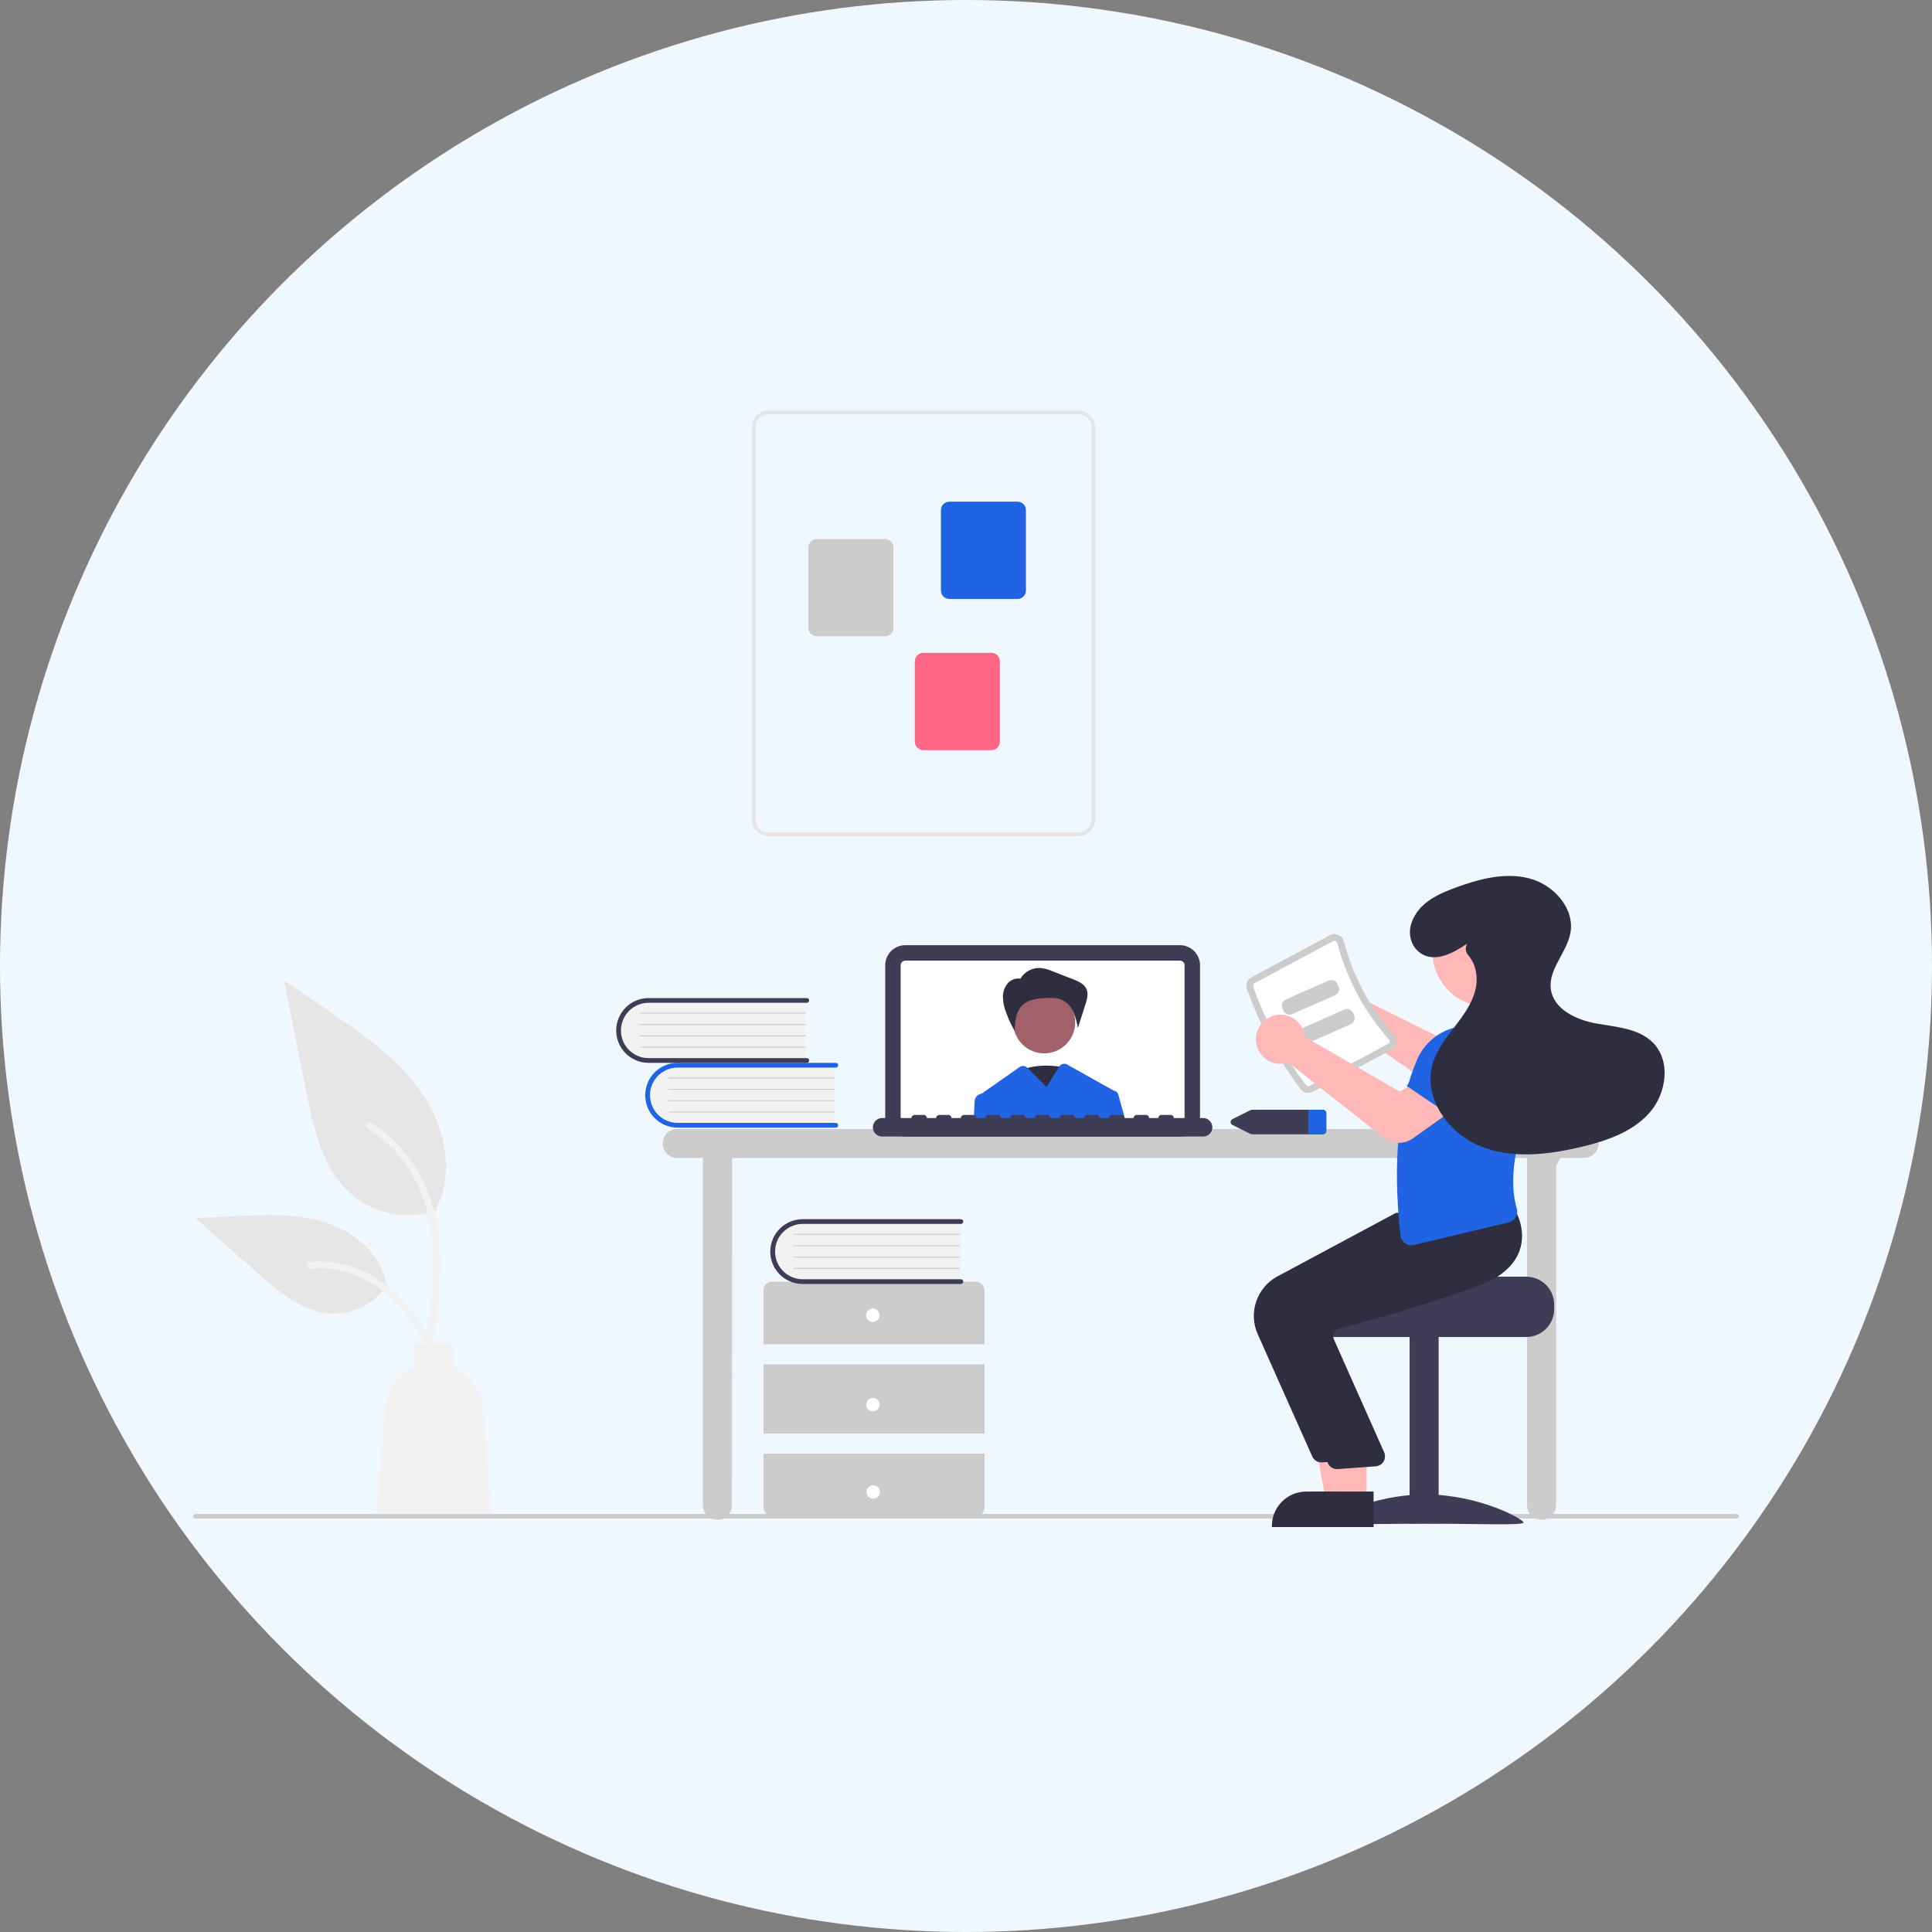 <svg width="80" height="80" viewBox="0 0 80 80" fill="none" xmlns="http://www.w3.org/2000/svg">
<rect x="0" y="0" width="80" height="80" fill="#808080" stroke="none"/>
<circle cx="40" cy="40" r="40" fill="#F0F8FF"/>
<g clip-path="url(#clip0)">
<path d="M71.907 62.877H8.092C8.068 62.877 8.044 62.867 8.027 62.85C8.01 62.832 8 62.809 8 62.784C8 62.76 8.01 62.736 8.027 62.719C8.044 62.702 8.068 62.692 8.092 62.692H71.907C71.932 62.692 71.956 62.702 71.973 62.719C71.99 62.736 72 62.76 72 62.784C72 62.809 71.99 62.832 71.973 62.85C71.956 62.867 71.932 62.877 71.907 62.877Z" fill="#CCCCCC"/>
<path d="M65.591 46.747H28.042C27.883 46.747 27.73 46.81 27.617 46.923C27.504 47.036 27.441 47.189 27.441 47.348C27.441 47.508 27.504 47.661 27.617 47.773C27.73 47.886 27.883 47.949 28.042 47.949H29.106V62.331C29.106 62.49 29.169 62.643 29.282 62.756C29.395 62.869 29.547 62.932 29.707 62.932C29.866 62.932 30.019 62.869 30.132 62.756C30.245 62.643 30.308 62.49 30.308 62.331L30.317 47.949H63.233V62.331C63.233 62.49 63.296 62.643 63.409 62.756C63.522 62.869 63.675 62.932 63.834 62.932C63.993 62.932 64.146 62.869 64.259 62.756C64.372 62.643 64.435 62.49 64.435 62.331V48.266L64.61 47.949H65.591C65.751 47.949 65.904 47.886 66.016 47.773C66.129 47.661 66.192 47.508 66.192 47.348C66.192 47.189 66.129 47.036 66.016 46.923C65.904 46.81 65.751 46.747 65.591 46.747Z" fill="#CCCCCC"/>
<path d="M48.859 47.062H37.485C37.265 47.062 37.054 46.974 36.898 46.818C36.743 46.663 36.655 46.452 36.655 46.231V39.969C36.655 39.749 36.743 39.538 36.898 39.382C37.054 39.226 37.265 39.139 37.485 39.138H48.859C49.08 39.139 49.291 39.226 49.447 39.382C49.602 39.538 49.69 39.749 49.69 39.969V46.231C49.69 46.452 49.602 46.663 49.447 46.818C49.291 46.974 49.08 47.062 48.859 47.062Z" fill="#3F3D56"/>
<path d="M48.859 39.778H37.486C37.435 39.778 37.386 39.798 37.35 39.834C37.314 39.87 37.294 39.918 37.294 39.969V46.231C37.294 46.282 37.314 46.331 37.35 46.367C37.386 46.402 37.435 46.423 37.486 46.423H48.859C48.91 46.423 48.959 46.402 48.995 46.367C49.031 46.331 49.051 46.282 49.051 46.231V39.969C49.051 39.918 49.031 39.87 48.995 39.834C48.959 39.798 48.91 39.778 48.859 39.778Z" fill="white"/>
<path d="M44.143 44.211C44.143 44.211 42.781 43.897 42.032 44.473C41.283 45.048 42.985 46.355 42.985 46.355L44.143 44.211Z" fill="#2F2E41"/>
<path d="M43.239 43.618C43.949 43.618 44.523 43.043 44.523 42.334C44.523 41.625 43.949 41.05 43.239 41.05C42.53 41.05 41.955 41.625 41.955 42.334C41.955 43.043 42.53 43.618 43.239 43.618Z" fill="#A0616A"/>
<path d="M42.246 40.531C42.332 40.386 42.456 40.267 42.605 40.188C42.754 40.108 42.922 40.072 43.09 40.082C43.266 40.104 43.438 40.152 43.6 40.225L44.44 40.552C44.657 40.637 44.895 40.741 44.989 40.954C45.077 41.152 45.012 41.381 44.946 41.587L44.631 42.567C44.597 42.345 44.537 42.128 44.453 41.919C44.369 41.71 44.215 41.535 44.018 41.423C43.8 41.312 43.543 41.314 43.298 41.326C42.952 41.342 42.575 41.386 42.328 41.631C42.197 41.77 42.109 41.943 42.073 42.13C42.037 42.317 42.019 42.506 42.019 42.696C41.877 42.451 41.757 42.194 41.661 41.928C41.582 41.73 41.537 41.52 41.528 41.307C41.52 41.093 41.591 40.882 41.728 40.717C41.798 40.636 41.889 40.576 41.991 40.544C42.092 40.512 42.201 40.509 42.304 40.535L42.246 40.531Z" fill="#2F2E41"/>
<path d="M46.306 45.325C46.294 45.282 46.269 45.243 46.235 45.213C46.201 45.184 46.159 45.165 46.114 45.159C46.111 45.157 46.108 45.155 46.105 45.154L44.188 44.079C44.133 44.048 44.069 44.04 44.008 44.056C43.947 44.071 43.895 44.11 43.861 44.163L43.337 45.012L42.547 44.222L42.535 44.21C42.494 44.169 42.441 44.144 42.384 44.139C42.327 44.134 42.269 44.15 42.222 44.182L40.647 45.286C40.644 45.286 40.641 45.287 40.638 45.287C40.563 45.3 40.494 45.337 40.443 45.394C40.392 45.451 40.362 45.524 40.358 45.6L40.317 46.423H46.61L46.306 45.325Z" fill="#2063E3"/>
<path d="M49.818 46.295H48.604C48.604 46.261 48.59 46.229 48.566 46.205C48.542 46.181 48.51 46.167 48.476 46.167H48.093C48.059 46.167 48.026 46.181 48.002 46.205C47.978 46.229 47.965 46.261 47.965 46.295H47.581C47.581 46.261 47.568 46.229 47.544 46.205C47.52 46.181 47.488 46.167 47.454 46.167H47.07C47.036 46.167 47.004 46.181 46.98 46.205C46.956 46.229 46.943 46.261 46.943 46.295H46.559C46.559 46.261 46.546 46.229 46.522 46.205C46.498 46.181 46.465 46.167 46.431 46.167H46.048C46.014 46.167 45.982 46.181 45.958 46.205C45.934 46.229 45.92 46.261 45.92 46.295H45.537C45.537 46.261 45.523 46.229 45.499 46.205C45.475 46.181 45.443 46.167 45.409 46.167H45.026C44.992 46.167 44.959 46.181 44.935 46.205C44.911 46.229 44.898 46.261 44.898 46.295H44.514C44.514 46.261 44.501 46.229 44.477 46.205C44.453 46.181 44.42 46.167 44.387 46.167H44.003C43.969 46.167 43.937 46.181 43.913 46.205C43.889 46.229 43.875 46.261 43.875 46.295H43.492C43.492 46.261 43.478 46.229 43.455 46.205C43.431 46.181 43.398 46.167 43.364 46.167H42.981C42.947 46.167 42.914 46.181 42.891 46.205C42.867 46.229 42.853 46.261 42.853 46.295H42.47C42.47 46.261 42.456 46.229 42.432 46.205C42.408 46.181 42.376 46.167 42.342 46.167H41.958C41.925 46.167 41.892 46.181 41.868 46.205C41.844 46.229 41.831 46.261 41.831 46.295H41.447C41.447 46.261 41.434 46.229 41.41 46.205C41.386 46.181 41.353 46.167 41.319 46.167H40.936C40.902 46.167 40.87 46.181 40.846 46.205C40.822 46.229 40.808 46.261 40.808 46.295H40.425C40.425 46.261 40.411 46.229 40.387 46.205C40.364 46.181 40.331 46.167 40.297 46.167H39.914C39.88 46.167 39.847 46.181 39.823 46.205C39.799 46.229 39.786 46.261 39.786 46.295H39.403C39.403 46.261 39.389 46.229 39.365 46.205C39.341 46.181 39.309 46.167 39.275 46.167H38.891C38.857 46.167 38.825 46.181 38.801 46.205C38.777 46.229 38.764 46.261 38.764 46.295H38.38C38.38 46.261 38.367 46.229 38.343 46.205C38.319 46.181 38.286 46.167 38.252 46.167H37.869C37.835 46.167 37.803 46.181 37.779 46.205C37.755 46.229 37.741 46.261 37.741 46.295H36.527C36.425 46.295 36.328 46.336 36.256 46.407C36.184 46.479 36.144 46.577 36.144 46.678C36.144 46.78 36.184 46.877 36.256 46.949C36.328 47.021 36.425 47.062 36.527 47.062H49.818C49.92 47.062 50.017 47.021 50.089 46.95C50.161 46.878 50.201 46.78 50.201 46.678C50.201 46.577 50.161 46.479 50.089 46.407C50.017 46.335 49.92 46.295 49.818 46.295Z" fill="#3F3D56"/>
<path d="M34.551 44.069V46.614H28.173C28.002 46.62 27.831 46.592 27.672 46.531C27.512 46.469 27.367 46.376 27.244 46.258C27.121 46.139 27.023 45.996 26.956 45.839C26.889 45.682 26.855 45.513 26.855 45.342C26.855 45.17 26.889 45.001 26.956 44.844C27.023 44.687 27.121 44.544 27.244 44.425C27.367 44.307 27.512 44.214 27.672 44.153C27.831 44.091 28.002 44.063 28.173 44.069H34.551Z" fill="#F2F2F2"/>
<path d="M34.707 46.595C34.707 46.621 34.697 46.645 34.679 46.664C34.66 46.682 34.635 46.693 34.609 46.693H28.059C27.703 46.693 27.362 46.551 27.111 46.3C26.859 46.048 26.718 45.707 26.718 45.351C26.718 44.995 26.859 44.654 27.111 44.403C27.362 44.151 27.703 44.01 28.059 44.01H34.609C34.635 44.01 34.66 44.02 34.679 44.038C34.697 44.057 34.707 44.082 34.707 44.108C34.707 44.134 34.697 44.159 34.679 44.177C34.66 44.195 34.635 44.206 34.609 44.206H28.059C27.756 44.206 27.464 44.327 27.25 44.541C27.035 44.756 26.915 45.047 26.915 45.351C26.915 45.655 27.035 45.946 27.25 46.161C27.464 46.376 27.756 46.496 28.059 46.497H34.609C34.635 46.497 34.66 46.507 34.679 46.525C34.697 46.544 34.707 46.569 34.707 46.595Z" fill="#2063E3"/>
<path d="M34.551 44.656H27.697C27.694 44.656 27.692 44.656 27.689 44.655C27.687 44.654 27.685 44.652 27.683 44.65C27.681 44.649 27.68 44.646 27.679 44.644C27.678 44.642 27.677 44.639 27.677 44.636C27.677 44.634 27.678 44.631 27.679 44.629C27.68 44.627 27.681 44.624 27.683 44.623C27.685 44.621 27.687 44.619 27.689 44.618C27.692 44.617 27.694 44.617 27.697 44.617H34.551C34.556 44.617 34.561 44.619 34.565 44.623C34.568 44.626 34.57 44.631 34.57 44.636C34.57 44.642 34.568 44.647 34.565 44.65C34.561 44.654 34.556 44.656 34.551 44.656Z" fill="#CCCCCC"/>
<path d="M34.551 45.126H27.697C27.694 45.126 27.692 45.126 27.689 45.125C27.687 45.124 27.685 45.122 27.683 45.12C27.681 45.119 27.68 45.116 27.679 45.114C27.678 45.112 27.677 45.109 27.677 45.106C27.677 45.104 27.678 45.101 27.679 45.099C27.68 45.097 27.681 45.094 27.683 45.093C27.685 45.091 27.687 45.089 27.689 45.088C27.692 45.087 27.694 45.087 27.697 45.087H34.551C34.556 45.087 34.561 45.089 34.565 45.093C34.568 45.096 34.57 45.101 34.57 45.106C34.57 45.112 34.568 45.117 34.565 45.12C34.561 45.124 34.556 45.126 34.551 45.126Z" fill="#CCCCCC"/>
<path d="M34.551 45.596H27.697C27.694 45.596 27.692 45.596 27.689 45.595C27.687 45.594 27.685 45.592 27.683 45.59C27.681 45.589 27.68 45.586 27.679 45.584C27.678 45.582 27.677 45.579 27.677 45.577C27.677 45.574 27.678 45.571 27.679 45.569C27.68 45.567 27.681 45.564 27.683 45.563C27.685 45.561 27.687 45.559 27.689 45.558C27.692 45.557 27.694 45.557 27.697 45.557H34.551C34.556 45.557 34.561 45.559 34.565 45.563C34.568 45.566 34.57 45.571 34.57 45.577C34.57 45.582 34.568 45.587 34.565 45.59C34.561 45.594 34.556 45.596 34.551 45.596Z" fill="#CCCCCC"/>
<path d="M34.551 46.066H27.697C27.694 46.066 27.692 46.066 27.689 46.065C27.687 46.064 27.685 46.062 27.683 46.06C27.681 46.059 27.68 46.056 27.679 46.054C27.678 46.052 27.677 46.049 27.677 46.046C27.677 46.044 27.678 46.041 27.679 46.039C27.68 46.036 27.681 46.034 27.683 46.032C27.685 46.031 27.687 46.029 27.689 46.028C27.692 46.027 27.694 46.027 27.697 46.027H34.551C34.556 46.027 34.561 46.029 34.565 46.033C34.568 46.036 34.57 46.041 34.57 46.046C34.57 46.052 34.568 46.057 34.565 46.06C34.561 46.064 34.556 46.066 34.551 46.066Z" fill="#CCCCCC"/>
<path d="M33.348 41.386V43.932H26.97C26.799 43.938 26.629 43.91 26.47 43.848C26.31 43.787 26.164 43.694 26.041 43.575C25.918 43.457 25.82 43.314 25.754 43.157C25.687 43 25.652 42.83 25.652 42.659C25.652 42.488 25.687 42.319 25.754 42.162C25.82 42.004 25.918 41.862 26.041 41.743C26.164 41.624 26.31 41.532 26.47 41.47C26.629 41.409 26.799 41.381 26.97 41.386H33.348Z" fill="#F2F2F2"/>
<path d="M33.505 43.913C33.505 43.938 33.495 43.963 33.476 43.982C33.458 44 33.433 44.01 33.407 44.01H26.857C26.681 44.01 26.506 43.976 26.343 43.908C26.181 43.841 26.033 43.742 25.908 43.618C25.784 43.493 25.685 43.345 25.617 43.182C25.55 43.02 25.515 42.845 25.515 42.669C25.515 42.493 25.55 42.319 25.617 42.156C25.685 41.993 25.784 41.845 25.908 41.721C26.033 41.596 26.181 41.497 26.343 41.43C26.506 41.362 26.681 41.328 26.857 41.328H33.407C33.433 41.328 33.458 41.338 33.476 41.356C33.495 41.375 33.505 41.4 33.505 41.425C33.505 41.452 33.495 41.476 33.476 41.495C33.458 41.513 33.433 41.523 33.407 41.523H26.857C26.553 41.524 26.262 41.645 26.047 41.859C25.833 42.074 25.712 42.365 25.712 42.669C25.712 42.973 25.833 43.264 26.047 43.479C26.262 43.694 26.553 43.814 26.857 43.815H33.407C33.433 43.815 33.458 43.825 33.476 43.843C33.495 43.862 33.505 43.887 33.505 43.913Z" fill="#3F3D56"/>
<path d="M33.349 41.974H26.495C26.492 41.974 26.489 41.974 26.487 41.972C26.485 41.971 26.483 41.97 26.481 41.968C26.479 41.967 26.477 41.964 26.476 41.962C26.475 41.959 26.475 41.957 26.475 41.954C26.475 41.952 26.475 41.949 26.476 41.947C26.477 41.944 26.479 41.942 26.481 41.941C26.483 41.939 26.485 41.937 26.487 41.936C26.489 41.935 26.492 41.935 26.495 41.935H33.349C33.354 41.935 33.359 41.937 33.362 41.941C33.366 41.944 33.368 41.949 33.368 41.954C33.368 41.96 33.366 41.965 33.362 41.968C33.359 41.972 33.354 41.974 33.349 41.974Z" fill="#CCCCCC"/>
<path d="M33.349 42.444H26.495C26.492 42.444 26.489 42.444 26.487 42.443C26.485 42.441 26.483 42.44 26.481 42.438C26.479 42.437 26.477 42.434 26.476 42.432C26.475 42.429 26.475 42.427 26.475 42.424C26.475 42.422 26.475 42.419 26.476 42.417C26.477 42.414 26.479 42.412 26.481 42.41C26.483 42.409 26.485 42.407 26.487 42.406C26.489 42.405 26.492 42.405 26.495 42.405H33.349C33.354 42.405 33.359 42.407 33.362 42.411C33.366 42.414 33.368 42.419 33.368 42.424C33.368 42.429 33.366 42.434 33.362 42.438C33.359 42.442 33.354 42.444 33.349 42.444Z" fill="#CCCCCC"/>
<path d="M33.349 42.914H26.495C26.492 42.914 26.489 42.913 26.487 42.912C26.485 42.911 26.483 42.91 26.481 42.908C26.479 42.906 26.477 42.904 26.476 42.902C26.475 42.9 26.475 42.897 26.475 42.894C26.475 42.892 26.475 42.889 26.476 42.887C26.477 42.884 26.479 42.882 26.481 42.88C26.483 42.879 26.485 42.877 26.487 42.876C26.489 42.875 26.492 42.875 26.495 42.875H33.349C33.354 42.875 33.359 42.877 33.362 42.88C33.366 42.884 33.368 42.889 33.368 42.894C33.368 42.9 33.366 42.904 33.362 42.908C33.359 42.912 33.354 42.914 33.349 42.914Z" fill="#CCCCCC"/>
<path d="M33.349 43.384H26.495C26.492 43.384 26.489 43.383 26.487 43.382C26.485 43.382 26.483 43.38 26.481 43.378C26.479 43.376 26.477 43.374 26.476 43.372C26.475 43.37 26.475 43.367 26.475 43.364C26.475 43.362 26.475 43.359 26.476 43.357C26.477 43.354 26.479 43.352 26.481 43.35C26.483 43.349 26.485 43.347 26.487 43.346C26.489 43.345 26.492 43.345 26.495 43.345H33.349C33.354 43.345 33.359 43.347 33.362 43.35C33.366 43.354 33.368 43.359 33.368 43.364C33.368 43.37 33.366 43.374 33.362 43.378C33.359 43.382 33.354 43.384 33.349 43.384Z" fill="#CCCCCC"/>
<path d="M40.768 55.663V53.443C40.768 53.345 40.729 53.251 40.66 53.182C40.59 53.112 40.496 53.073 40.398 53.073H31.982C31.884 53.073 31.79 53.112 31.72 53.182C31.651 53.251 31.612 53.345 31.612 53.443V55.663H40.768Z" fill="#CCCCCC"/>
<path d="M40.768 56.495H31.612V59.362H40.768V56.495Z" fill="#CCCCCC"/>
<path d="M31.612 60.195V62.414C31.612 62.513 31.651 62.607 31.72 62.676C31.79 62.745 31.884 62.784 31.982 62.784H40.398C40.496 62.784 40.59 62.745 40.66 62.676C40.729 62.607 40.768 62.513 40.768 62.414V60.195H31.612Z" fill="#CCCCCC"/>
<path d="M36.144 54.738C36.297 54.738 36.421 54.614 36.421 54.461C36.421 54.307 36.297 54.183 36.144 54.183C35.99 54.183 35.866 54.307 35.866 54.461C35.866 54.614 35.99 54.738 36.144 54.738Z" fill="white"/>
<path d="M36.144 58.438C36.297 58.438 36.421 58.313 36.421 58.16C36.421 58.007 36.297 57.883 36.144 57.883C35.99 57.883 35.866 58.007 35.866 58.16C35.866 58.313 35.99 58.438 36.144 58.438Z" fill="white"/>
<path d="M36.159 62.059C36.312 62.059 36.436 61.934 36.436 61.781C36.436 61.628 36.312 61.504 36.159 61.504C36.005 61.504 35.881 61.628 35.881 61.781C35.881 61.934 36.005 62.059 36.159 62.059Z" fill="white"/>
<path d="M39.73 50.542V53.088H33.352C33.181 53.094 33.011 53.066 32.851 53.004C32.691 52.943 32.546 52.85 32.423 52.731C32.3 52.613 32.202 52.47 32.135 52.313C32.068 52.156 32.034 51.986 32.034 51.815C32.034 51.644 32.068 51.475 32.135 51.318C32.202 51.16 32.3 51.018 32.423 50.899C32.546 50.781 32.691 50.688 32.851 50.626C33.011 50.565 33.181 50.537 33.352 50.542H39.73Z" fill="#F2F2F2"/>
<path d="M39.886 53.069C39.886 53.095 39.876 53.12 39.858 53.138C39.84 53.156 39.815 53.167 39.789 53.167H33.238C33.062 53.167 32.887 53.132 32.725 53.065C32.562 52.998 32.414 52.899 32.289 52.774C32.164 52.65 32.065 52.502 31.998 52.339C31.93 52.176 31.896 52.002 31.896 51.825C31.896 51.649 31.93 51.474 31.998 51.312C32.065 51.149 32.164 51.001 32.289 50.876C32.414 50.752 32.562 50.653 32.725 50.586C32.887 50.518 33.062 50.484 33.238 50.484H39.789C39.815 50.484 39.84 50.494 39.858 50.513C39.876 50.531 39.886 50.556 39.886 50.582C39.886 50.608 39.876 50.633 39.858 50.651C39.84 50.669 39.815 50.68 39.789 50.68H33.238C32.935 50.68 32.644 50.801 32.429 51.016C32.214 51.23 32.094 51.522 32.094 51.825C32.094 52.129 32.214 52.42 32.429 52.635C32.644 52.85 32.935 52.971 33.238 52.971H39.789C39.815 52.971 39.84 52.981 39.858 52.999C39.876 53.018 39.886 53.043 39.886 53.069Z" fill="#3F3D56"/>
<path d="M39.73 51.13H32.876C32.873 51.13 32.871 51.13 32.868 51.129C32.866 51.127 32.864 51.126 32.862 51.124C32.86 51.123 32.859 51.12 32.858 51.118C32.857 51.115 32.856 51.113 32.856 51.11C32.856 51.108 32.857 51.105 32.858 51.103C32.859 51.1 32.86 51.098 32.862 51.096C32.864 51.095 32.866 51.093 32.868 51.092C32.871 51.091 32.873 51.091 32.876 51.091H39.73C39.735 51.091 39.74 51.093 39.743 51.097C39.747 51.1 39.749 51.105 39.749 51.11C39.749 51.116 39.747 51.12 39.743 51.124C39.74 51.128 39.735 51.13 39.73 51.13Z" fill="#CCCCCC"/>
<path d="M39.73 51.6H32.876C32.873 51.6 32.871 51.599 32.868 51.599C32.866 51.597 32.864 51.596 32.862 51.594C32.86 51.593 32.859 51.59 32.858 51.588C32.857 51.586 32.856 51.583 32.856 51.58C32.856 51.578 32.857 51.575 32.858 51.573C32.859 51.571 32.86 51.568 32.862 51.566C32.864 51.565 32.866 51.563 32.868 51.562C32.871 51.561 32.873 51.561 32.876 51.561H39.73C39.735 51.561 39.74 51.563 39.743 51.567C39.747 51.57 39.749 51.575 39.749 51.58C39.749 51.586 39.747 51.59 39.743 51.594C39.74 51.598 39.735 51.6 39.73 51.6Z" fill="#CCCCCC"/>
<path d="M39.73 52.07H32.876C32.873 52.07 32.871 52.069 32.868 52.069C32.866 52.068 32.864 52.066 32.862 52.064C32.86 52.062 32.859 52.06 32.858 52.058C32.857 52.056 32.856 52.053 32.856 52.05C32.856 52.048 32.857 52.045 32.858 52.043C32.859 52.04 32.86 52.038 32.862 52.036C32.864 52.035 32.866 52.033 32.868 52.032C32.871 52.031 32.873 52.031 32.876 52.031H39.73C39.735 52.031 39.74 52.033 39.743 52.036C39.747 52.04 39.749 52.045 39.749 52.05C39.749 52.056 39.747 52.06 39.743 52.064C39.74 52.068 39.735 52.07 39.73 52.07Z" fill="#CCCCCC"/>
<path d="M39.73 52.54H32.876C32.873 52.54 32.871 52.539 32.868 52.538C32.866 52.538 32.864 52.536 32.862 52.534C32.86 52.532 32.859 52.53 32.858 52.528C32.857 52.526 32.856 52.523 32.856 52.52C32.856 52.518 32.857 52.515 32.858 52.513C32.859 52.51 32.86 52.508 32.862 52.506C32.864 52.505 32.866 52.503 32.868 52.502C32.871 52.501 32.873 52.501 32.876 52.501H39.73C39.735 52.501 39.74 52.503 39.743 52.507C39.747 52.51 39.749 52.515 39.749 52.52C39.749 52.526 39.747 52.531 39.743 52.534C39.74 52.538 39.735 52.54 39.73 52.54Z" fill="#CCCCCC"/>
<path d="M31.132 33.927V17.696C31.132 17.511 31.205 17.334 31.336 17.204C31.466 17.074 31.643 17 31.827 17H44.658C44.842 17 45.019 17.074 45.149 17.204C45.28 17.334 45.353 17.511 45.353 17.696V33.927C45.353 34.111 45.28 34.288 45.149 34.419C45.019 34.549 44.842 34.622 44.658 34.623H31.827C31.643 34.622 31.466 34.549 31.336 34.419C31.205 34.288 31.132 34.111 31.132 33.927ZM31.827 17.155C31.684 17.155 31.546 17.212 31.445 17.313C31.343 17.415 31.286 17.552 31.286 17.696V33.927C31.286 34.07 31.343 34.208 31.445 34.309C31.546 34.411 31.684 34.468 31.827 34.468H44.658C44.801 34.468 44.938 34.411 45.04 34.309C45.141 34.208 45.198 34.07 45.199 33.927V17.696C45.198 17.552 45.141 17.415 45.04 17.313C44.938 17.212 44.801 17.155 44.658 17.155H31.827Z" fill="#E6E6E6"/>
<path d="M38.962 24.454V21.121C38.962 21.029 38.999 20.941 39.064 20.875C39.129 20.81 39.218 20.773 39.31 20.773H42.134C42.226 20.773 42.315 20.81 42.38 20.875C42.445 20.941 42.482 21.029 42.482 21.121V24.454C42.482 24.546 42.445 24.635 42.38 24.7C42.315 24.765 42.226 24.802 42.134 24.802H39.31C39.218 24.802 39.129 24.765 39.064 24.7C38.999 24.635 38.962 24.546 38.962 24.454Z" fill="#2063E3"/>
<path d="M33.474 26V22.667C33.474 22.575 33.511 22.486 33.576 22.421C33.642 22.356 33.73 22.319 33.822 22.319H36.646C36.739 22.319 36.827 22.356 36.892 22.421C36.957 22.486 36.994 22.575 36.994 22.667V26C36.994 26.092 36.957 26.18 36.892 26.246C36.827 26.311 36.739 26.348 36.646 26.348H33.822C33.73 26.348 33.642 26.311 33.576 26.246C33.511 26.18 33.474 26.092 33.474 26Z" fill="#CCCCCC"/>
<path d="M37.88 30.715V27.382C37.88 27.29 37.917 27.201 37.982 27.136C38.047 27.071 38.136 27.034 38.228 27.034H41.052C41.144 27.034 41.233 27.071 41.298 27.136C41.363 27.201 41.4 27.29 41.4 27.382V30.715C41.4 30.807 41.363 30.895 41.298 30.961C41.233 31.026 41.144 31.062 41.052 31.063H38.228C38.136 31.062 38.047 31.026 37.982 30.961C37.917 30.895 37.88 30.807 37.88 30.715Z" fill="#FF6584"/>
<path d="M54.757 45.952H51.851C51.824 45.952 51.797 45.958 51.772 45.97L51.038 46.338C51.014 46.348 50.994 46.365 50.979 46.387C50.965 46.409 50.957 46.434 50.957 46.461C50.957 46.487 50.965 46.513 50.979 46.534C50.994 46.556 51.014 46.573 51.038 46.584L51.772 46.951C51.797 46.963 51.824 46.969 51.851 46.969H54.757C54.797 46.972 54.837 46.958 54.867 46.932C54.897 46.905 54.915 46.868 54.918 46.828V46.093C54.915 46.053 54.897 46.016 54.867 45.99C54.837 45.963 54.797 45.95 54.757 45.952Z" fill="#3F3D56"/>
<path d="M54.918 46.093V46.828C54.915 46.868 54.897 46.905 54.867 46.932C54.837 46.958 54.797 46.972 54.757 46.969H54.178V45.952H54.757C54.797 45.95 54.837 45.963 54.867 45.99C54.897 46.016 54.915 46.053 54.918 46.093Z" fill="#2063E3"/>
<path d="M54.736 40.458C54.867 40.401 55.009 40.373 55.153 40.375C55.296 40.377 55.437 40.409 55.567 40.47C55.697 40.53 55.813 40.617 55.907 40.725C56.001 40.834 56.071 40.961 56.113 41.098C56.126 41.141 56.135 41.186 56.142 41.23L60.206 43.246L61.146 42.622L62.316 43.969L60.88 45.136C60.708 45.275 60.495 45.355 60.273 45.363C60.052 45.372 59.833 45.309 59.65 45.183L55.527 42.332C55.497 42.345 55.465 42.356 55.434 42.366C55.296 42.408 55.152 42.42 55.01 42.401C54.867 42.383 54.731 42.335 54.608 42.261C54.486 42.186 54.381 42.086 54.3 41.968C54.219 41.849 54.163 41.715 54.138 41.574C54.13 41.533 54.125 41.492 54.123 41.451C54.111 41.242 54.164 41.036 54.273 40.858C54.383 40.681 54.544 40.541 54.736 40.458Z" fill="#FFB8B8"/>
<path d="M63.199 52.865H58.759C58.759 52.993 54.183 53.096 54.183 53.096C54.111 53.151 54.045 53.213 53.988 53.281C53.814 53.489 53.719 53.751 53.719 54.021V54.206C53.719 54.513 53.841 54.807 54.058 55.024C54.275 55.24 54.569 55.362 54.876 55.362H63.199C63.506 55.362 63.8 55.24 64.016 55.023C64.233 54.807 64.355 54.513 64.355 54.206V54.021C64.355 53.715 64.233 53.421 64.016 53.204C63.799 52.988 63.506 52.866 63.199 52.865Z" fill="#3F3D56"/>
<path d="M58.369 63.085H59.572V55.316H58.369V63.085Z" fill="#3F3D56"/>
<path d="M54.947 63.043C54.947 63.173 56.769 63.093 59.017 63.093C61.264 63.093 63.086 63.173 63.086 63.043C63.086 62.913 61.264 61.883 59.017 61.883C56.769 61.883 54.947 62.913 54.947 63.043Z" fill="#3F3D56"/>
<path d="M56.033 62.132L54.899 62.132L54.359 59.191L56.033 59.191L56.033 62.132Z" fill="#FFB8B8"/>
<path d="M56.322 63.231L52.666 63.231V63.185C52.666 62.998 52.703 62.813 52.774 62.64C52.846 62.468 52.95 62.311 53.083 62.179C53.215 62.047 53.372 61.942 53.544 61.87C53.717 61.799 53.902 61.762 54.089 61.762H54.089L56.322 61.762L56.322 63.231Z" fill="#2F2E41"/>
<path d="M54.337 60.309L52.077 55.24C51.888 54.813 51.867 54.33 52.018 53.888C52.169 53.446 52.481 53.077 52.892 52.855L57.795 50.226L60.032 50.036L62.096 49.848L62.111 49.873C62.13 49.906 62.574 50.672 62.274 51.512C62.046 52.15 61.455 52.648 60.515 52.992C58.322 53.797 55.788 54.484 54.801 54.742C54.757 54.753 54.716 54.773 54.681 54.801C54.646 54.83 54.617 54.865 54.596 54.905C54.575 54.944 54.563 54.988 54.56 55.032C54.557 55.077 54.563 55.121 54.578 55.163L56.678 59.882C56.7 59.941 56.708 60.006 56.701 60.069C56.694 60.132 56.673 60.193 56.639 60.247C56.605 60.301 56.559 60.346 56.505 60.38C56.45 60.413 56.389 60.433 56.326 60.439L54.757 60.553C54.743 60.555 54.73 60.555 54.717 60.555C54.636 60.555 54.558 60.532 54.49 60.488C54.423 60.444 54.37 60.382 54.337 60.309Z" fill="#2F2E41"/>
<path d="M56.588 62.132L55.454 62.132L54.914 59.191L56.588 59.191L56.588 62.132Z" fill="#FFB8B8"/>
<path d="M56.877 63.231L53.221 63.231V63.185C53.221 62.998 53.258 62.813 53.329 62.64C53.401 62.468 53.505 62.311 53.638 62.179C53.77 62.047 53.927 61.942 54.099 61.87C54.272 61.799 54.457 61.762 54.644 61.762H54.644L56.877 61.762L56.877 63.231Z" fill="#2F2E41"/>
<path d="M54.984 60.586L52.724 55.517C52.535 55.09 52.514 54.607 52.666 54.165C52.817 53.724 53.129 53.355 53.539 53.133L58.443 50.503L60.68 50.313L62.744 50.126L62.758 50.151C62.778 50.183 63.221 50.949 62.921 51.79C62.694 52.427 62.102 52.925 61.162 53.27C58.969 54.074 56.435 54.761 55.448 55.019C55.404 55.03 55.364 55.051 55.328 55.079C55.293 55.107 55.264 55.142 55.243 55.182C55.223 55.222 55.21 55.265 55.207 55.31C55.204 55.354 55.21 55.399 55.225 55.441L57.325 60.159C57.347 60.219 57.355 60.283 57.348 60.346C57.342 60.41 57.321 60.471 57.286 60.525C57.252 60.578 57.206 60.624 57.152 60.657C57.098 60.69 57.036 60.711 56.973 60.717L55.404 60.831C55.391 60.832 55.377 60.833 55.364 60.833C55.284 60.833 55.205 60.809 55.138 60.766C55.07 60.722 55.017 60.66 54.984 60.586Z" fill="#2F2E41"/>
<path d="M53.858 45.101C52.908 43.838 52.157 42.436 51.631 40.946C51.6 40.856 51.603 40.759 51.637 40.672C51.672 40.584 51.736 40.511 51.819 40.467L55.069 38.725C55.122 38.697 55.18 38.681 55.24 38.678C55.3 38.676 55.359 38.687 55.414 38.711C55.469 38.735 55.519 38.772 55.559 38.818C55.598 38.864 55.626 38.919 55.642 38.978C56.02 40.414 56.731 41.741 57.717 42.852C57.758 42.897 57.788 42.951 57.804 43.009C57.821 43.068 57.824 43.129 57.813 43.189C57.803 43.248 57.779 43.304 57.744 43.352C57.709 43.401 57.664 43.44 57.611 43.468L54.361 45.21C54.277 45.254 54.181 45.268 54.089 45.248C53.997 45.228 53.915 45.176 53.858 45.101Z" fill="#CCCCCC"/>
<path d="M54.079 44.935C54.097 44.956 54.121 44.971 54.149 44.977C54.176 44.983 54.205 44.979 54.229 44.966L57.48 43.224C57.495 43.216 57.509 43.204 57.52 43.19C57.53 43.175 57.537 43.158 57.54 43.141C57.544 43.122 57.542 43.103 57.537 43.085C57.532 43.067 57.523 43.05 57.51 43.037C56.495 41.893 55.763 40.527 55.373 39.048C55.368 39.03 55.36 39.013 55.348 38.998C55.336 38.984 55.32 38.973 55.303 38.965C55.287 38.958 55.269 38.955 55.251 38.955C55.233 38.956 55.216 38.961 55.2 38.97L51.95 40.711C51.925 40.725 51.906 40.746 51.895 40.772C51.885 40.798 51.884 40.827 51.892 40.853C52.409 42.317 53.146 43.694 54.079 44.935Z" fill="white"/>
<path d="M64.656 44.637L62.11 45.604L61.489 43.878C61.406 43.648 61.407 43.397 61.492 43.169C61.577 42.94 61.739 42.749 61.951 42.629C62.166 42.508 62.417 42.467 62.658 42.514C62.9 42.561 63.117 42.693 63.27 42.887L64.656 44.637Z" fill="#2063E3"/>
<path d="M58.181 51.477C58.127 51.439 58.083 51.39 58.049 51.333C58.016 51.277 57.995 51.214 57.988 51.148C57.662 48.105 57.889 45.723 58.682 43.867C58.822 43.547 59.033 43.262 59.298 43.035C59.563 42.808 59.877 42.644 60.215 42.555L62.272 42.451L62.283 42.457C62.748 42.684 63.126 43.055 63.363 43.515C63.6 43.974 63.682 44.498 63.598 45.008C62.936 46.753 62.382 48.569 62.805 50.034C62.822 50.096 62.828 50.16 62.82 50.223C62.812 50.286 62.792 50.347 62.76 50.403C62.729 50.456 62.688 50.503 62.638 50.539C62.589 50.576 62.532 50.602 62.472 50.616L58.553 51.549C58.489 51.564 58.423 51.565 58.359 51.553C58.295 51.54 58.234 51.514 58.181 51.477Z" fill="#2063E3"/>
<path d="M61.586 41.683C62.84 41.683 63.857 40.666 63.857 39.411C63.857 38.157 62.84 37.14 61.586 37.14C60.331 37.14 59.314 38.157 59.314 39.411C59.314 40.666 60.331 41.683 61.586 41.683Z" fill="#FFB8B8"/>
<path d="M55.283 41.211L53.512 41.992C53.445 42.022 53.369 42.023 53.3 41.997C53.231 41.97 53.176 41.917 53.146 41.85L53.103 41.751C53.073 41.684 53.071 41.607 53.098 41.539C53.124 41.47 53.177 41.415 53.244 41.385L55.015 40.604C55.082 40.574 55.158 40.572 55.227 40.599C55.296 40.625 55.351 40.678 55.381 40.745L55.424 40.845C55.454 40.912 55.456 40.988 55.429 41.057C55.403 41.125 55.35 41.181 55.283 41.211Z" fill="#CCCCCC"/>
<path d="M55.93 42.413L54.16 43.194C54.092 43.224 54.016 43.226 53.947 43.199C53.879 43.172 53.824 43.12 53.794 43.053L53.75 42.953C53.72 42.886 53.719 42.81 53.745 42.741C53.772 42.672 53.825 42.617 53.892 42.587L55.662 41.806C55.729 41.776 55.806 41.775 55.874 41.801C55.943 41.828 55.998 41.88 56.028 41.948L56.072 42.047C56.101 42.114 56.103 42.191 56.077 42.259C56.05 42.328 55.997 42.383 55.93 42.413Z" fill="#CCCCCC"/>
<path d="M57.295 47.109L53.349 43.995C53.317 44.006 53.285 44.016 53.253 44.024C53.113 44.056 52.969 44.059 52.828 44.032C52.688 44.005 52.555 43.949 52.437 43.867C52.319 43.785 52.22 43.679 52.146 43.556C52.072 43.432 52.026 43.295 52.009 43.152C51.983 42.924 52.034 42.693 52.155 42.498C52.276 42.302 52.46 42.154 52.676 42.076C52.811 42.027 52.955 42.008 53.098 42.019C53.24 42.03 53.38 42.071 53.505 42.139C53.631 42.208 53.742 42.302 53.828 42.416C53.916 42.53 53.977 42.661 54.01 42.8C54.02 42.845 54.028 42.89 54.032 42.935L57.96 45.201L58.938 44.639L60.021 46.056L58.503 47.139C58.325 47.264 58.112 47.329 57.894 47.324C57.677 47.319 57.467 47.243 57.295 47.109Z" fill="#FFB8B8"/>
<path d="M60.503 46.498L58.251 44.967L59.309 43.468C59.45 43.269 59.656 43.126 59.892 43.064C60.127 43.003 60.377 43.026 60.597 43.131C60.82 43.237 60.997 43.419 61.097 43.645C61.197 43.87 61.213 44.124 61.142 44.36L60.503 46.498Z" fill="#2063E3"/>
<path d="M60.753 39.073C60.169 39.473 59.403 39.883 58.806 39.458C58.415 39.178 58.291 38.661 58.45 38.207C58.736 37.391 59.52 37.031 60.27 36.755C61.245 36.397 62.307 36.112 63.314 36.369C64.321 36.625 65.211 37.6 65.029 38.623C64.883 39.446 64.107 40.13 64.217 40.958C64.328 41.792 65.265 42.23 66.093 42.379C66.92 42.528 67.846 42.576 68.441 43.171C69.2 43.929 69.01 45.284 68.296 46.085C67.582 46.885 66.505 47.248 65.461 47.495C64.078 47.822 62.582 47.994 61.269 47.451C59.955 46.909 58.933 45.449 59.313 44.079C59.474 43.501 59.853 43.012 60.219 42.536C60.585 42.06 60.955 41.563 61.095 40.979C61.211 40.492 61.125 39.927 60.802 39.562C60.744 39.498 60.707 39.418 60.697 39.331C60.687 39.245 60.705 39.158 60.747 39.083L60.753 39.073Z" fill="#2F2E41"/>
<path d="M18.088 50.11C17.502 50.316 16.874 50.367 16.263 50.259C15.652 50.152 15.079 49.889 14.599 49.495C13.377 48.47 12.994 46.78 12.682 45.215C12.375 43.673 12.068 42.13 11.76 40.588L13.691 41.917C15.079 42.873 16.498 43.859 17.459 45.244C18.421 46.628 18.84 48.518 18.068 50.016" fill="#E6E6E6"/>
<path d="M17.923 55.712C18.118 54.289 18.319 52.848 18.182 51.41C18.06 50.132 17.671 48.884 16.877 47.861C16.456 47.319 15.944 46.855 15.363 46.489C15.211 46.394 15.072 46.633 15.223 46.729C16.227 47.364 17.005 48.301 17.442 49.407C17.925 50.636 18.003 51.976 17.92 53.281C17.869 54.071 17.763 54.855 17.655 55.639C17.647 55.674 17.652 55.711 17.67 55.743C17.688 55.775 17.717 55.798 17.752 55.809C17.788 55.819 17.825 55.814 17.857 55.796C17.889 55.778 17.913 55.748 17.923 55.712H17.923Z" fill="#F2F2F2"/>
<path d="M16.041 53.194C15.79 53.576 15.445 53.886 15.039 54.096C14.633 54.305 14.18 54.406 13.724 54.39C12.551 54.334 11.573 53.516 10.692 52.738L8.089 50.439L9.812 50.357C11.051 50.298 12.322 50.242 13.503 50.624C14.683 51.007 15.772 51.926 15.988 53.148" fill="#E6E6E6"/>
<path d="M18.475 56.531C17.534 54.867 16.444 53.017 14.495 52.426C13.953 52.263 13.384 52.204 12.82 52.253C12.643 52.269 12.687 52.543 12.865 52.527C13.81 52.449 14.753 52.699 15.536 53.234C16.289 53.747 16.876 54.46 17.372 55.216C17.676 55.679 17.949 56.161 18.221 56.644C18.308 56.797 18.563 56.686 18.475 56.531Z" fill="#F2F2F2"/>
<path d="M19.982 58.282C19.95 57.915 19.818 57.563 19.6 57.266C19.383 56.969 19.088 56.737 18.747 56.595V55.633H17.134V56.626C16.811 56.774 16.532 57.005 16.327 57.296C16.122 57.587 15.998 57.927 15.967 58.282L15.588 62.692H20.361L19.982 58.282Z" fill="#F2F2F2"/>
</g>
<defs>
<clipPath id="clip0">
<rect width="64" height="46.231" fill="white" transform="translate(8 17)"/>
</clipPath>
</defs>
</svg>
